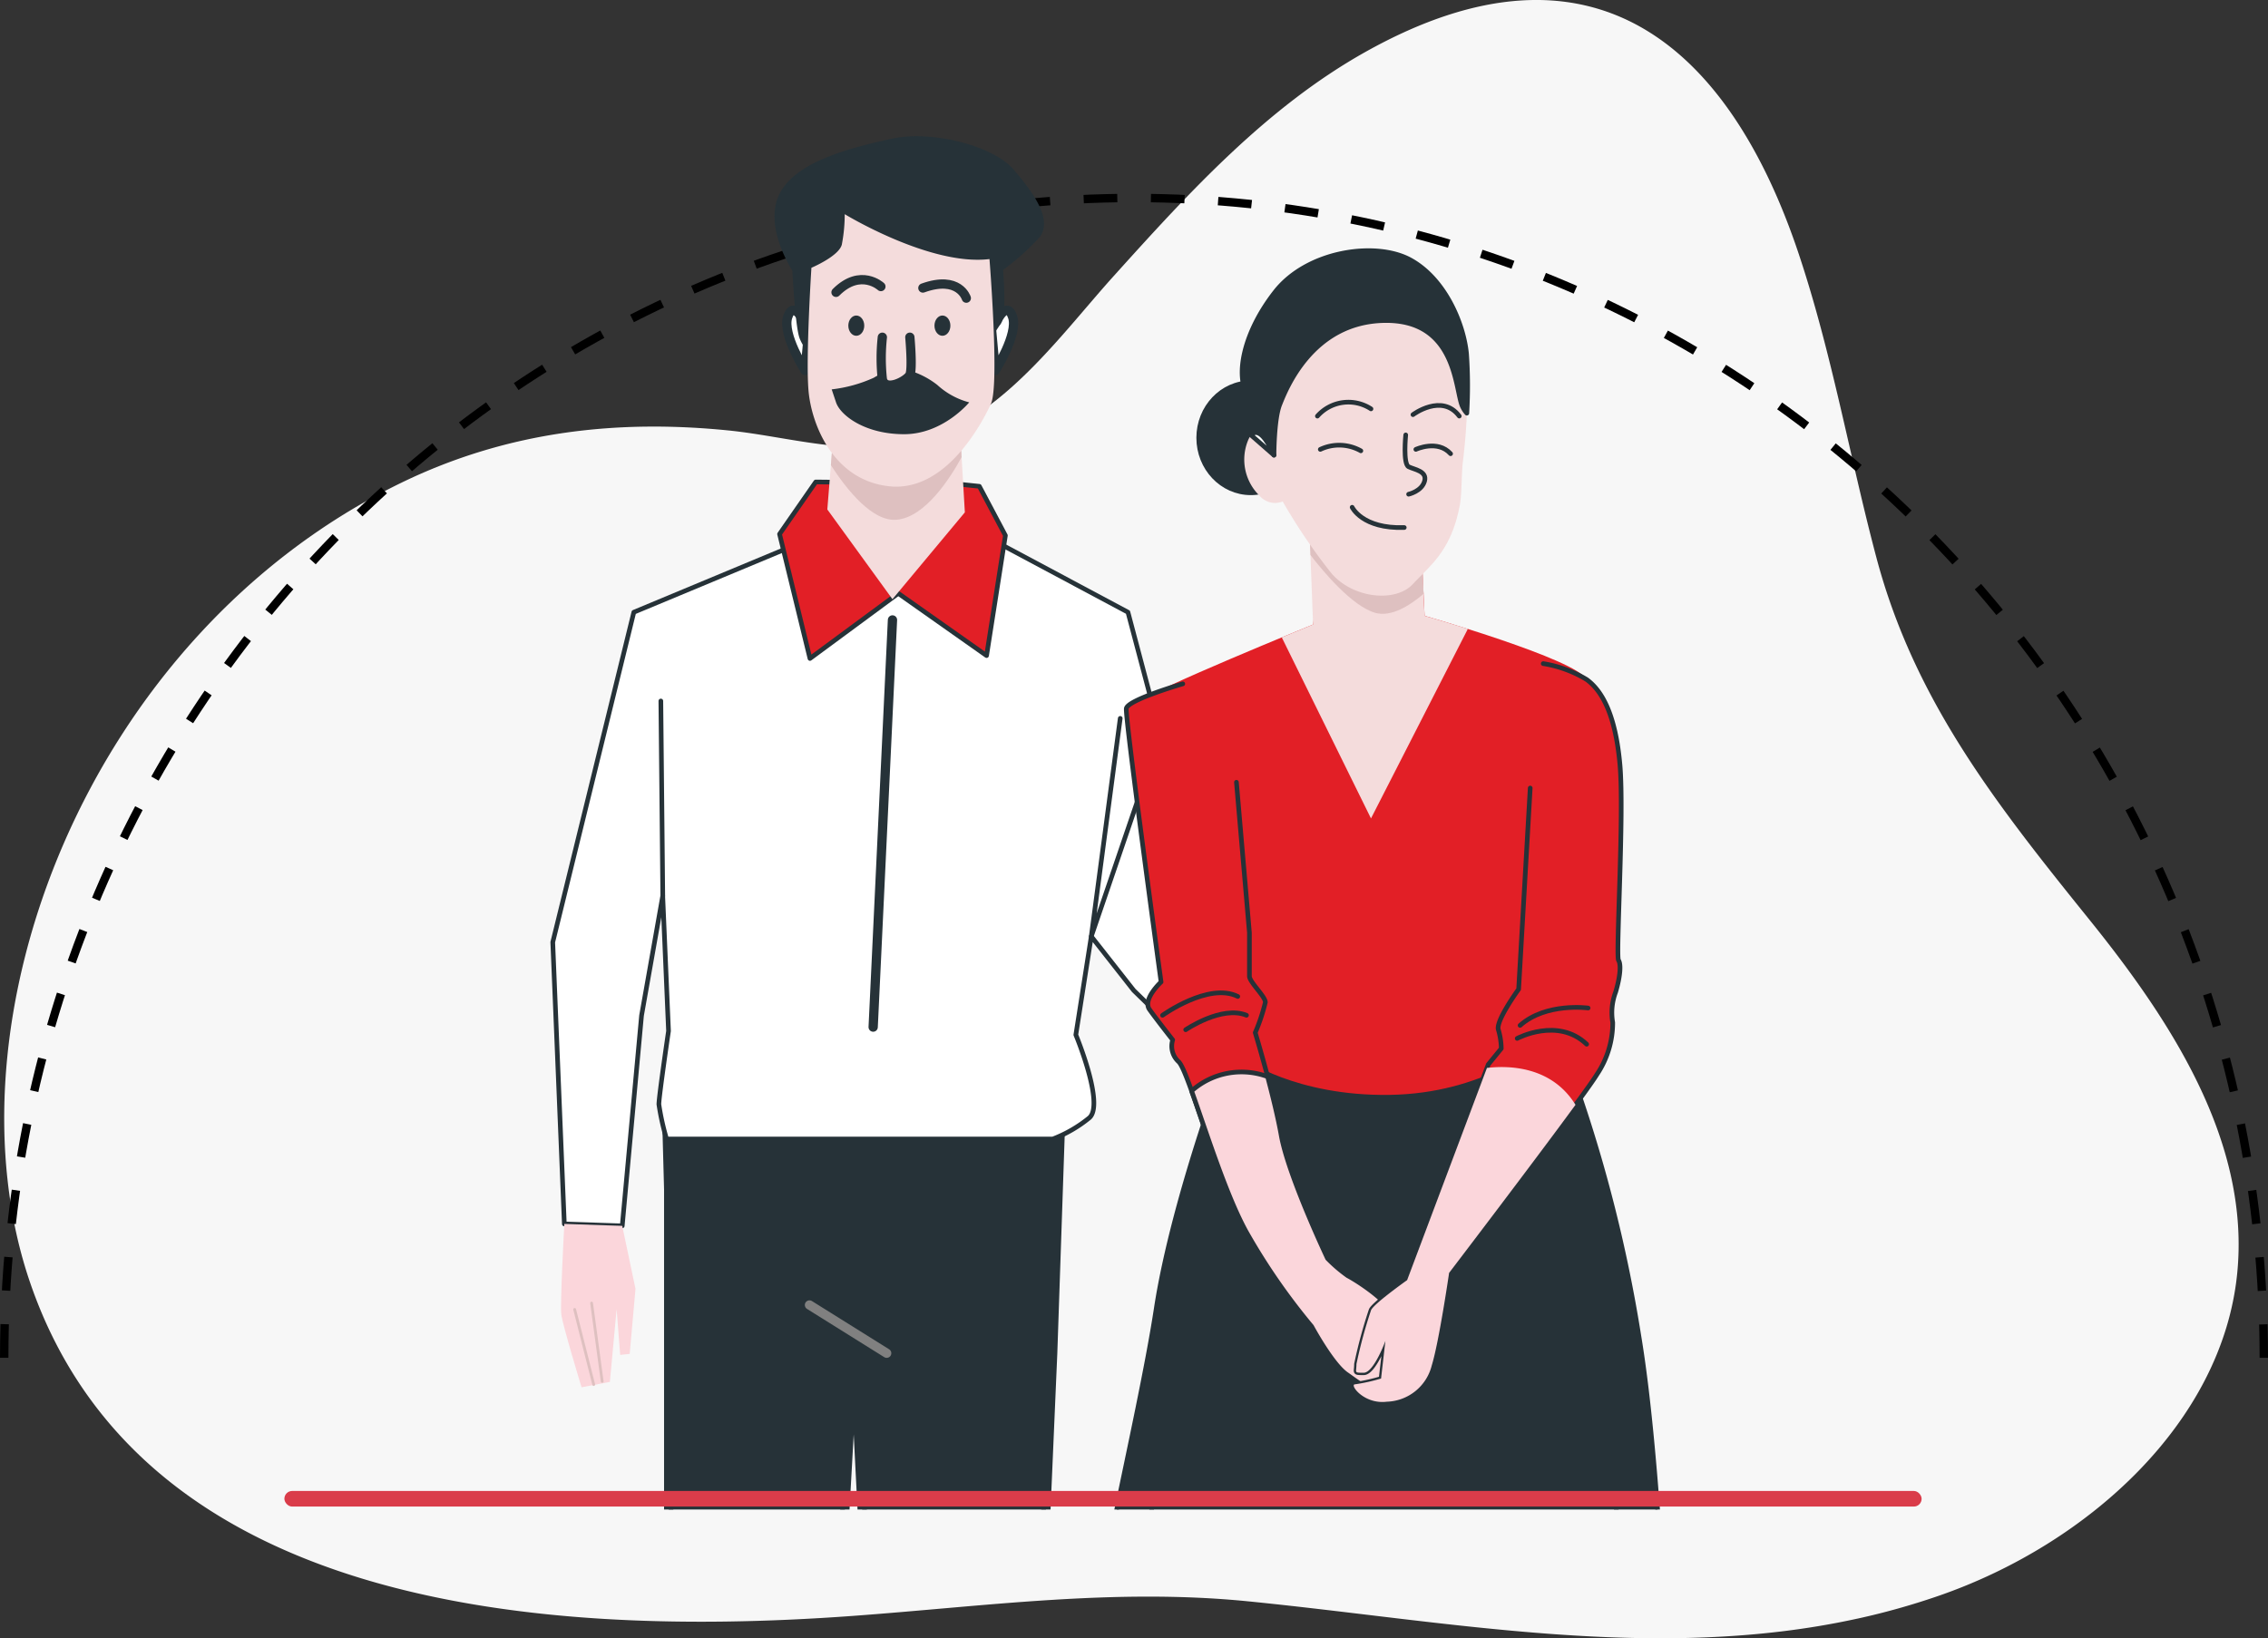 <svg xmlns="http://www.w3.org/2000/svg" xmlns:xlink="http://www.w3.org/1999/xlink" width="244.373" height="176.565" viewBox="0 0 244.373 176.565">
  <rect x="0" y="0" width="244.373" height="176.565" fill="#333333" stroke="none"/>
  <defs>
    <clipPath id="clip-path">
      <rect id="Rectangle_13356" data-name="Rectangle 13356" width="130" height="151" transform="translate(567.394 700.294)" fill="#fff" stroke="#707070" stroke-width="1"/>
    </clipPath>
  </defs>
  <g id="Group_196324" data-name="Group 196324" transform="translate(-513.547 -688.607)">
    <g id="Group_194523" data-name="Group 194523" transform="translate(-6152.188 -2841.958)">
      <path id="Path_20457" data-name="Path 20457" d="M351.607,1233.53c-21.72,4.769-43.921.3-65.678-1.864-14.324-1.425-28.135.513-42.494,1.567-36.5,2.677-77-2.034-88.673-35.766-9.73-28.109,6-69.821,39.889-86.326,11.723-5.71,23.658-6.837,35.3-5.665,6.993.7,14.79,3.387,22.323.56,7.946-2.978,13.825-11.252,19.2-17.21,8-8.874,16.435-18.174,27.159-24.169,24.6-13.758,39.223-.344,46.612,21.7,3.593,10.722,5.5,21.893,8.394,32.8,4.1,15.464,13.006,26.7,23.032,39.141,8.926,11.083,17.28,24.047,15.841,38.107-1.631,15.959-16.01,29.045-32.038,34.627a77.328,77.328,0,0,1-8.865,2.5" transform="translate(6514.269 2471.48)" fill="#f7f7f7"/>
      <path id="Path_20458" data-name="Path 20458" d="M119.135,1154.617c0-69.034,54.5-125,121.733-125s121.734,55.964,121.734,125" transform="translate(6547.054 2522.283)" fill="none" stroke="#000" stroke-miterlimit="10" stroke-width="0.906" stroke-dasharray="3.623 3.623"/>
    </g>
    <g id="Mask_Group_6125" data-name="Mask Group 6125" clip-path="url(#clip-path)">
      <g id="Group_196323" data-name="Group 196323">
        <g id="Character_2" data-name="Character 2" transform="translate(571.753 703.79)">
          <g id="Group_23171" data-name="Group 23171">
            <path id="Path_29721" data-name="Path 29721" d="M228.69,439.333l-3.589,5.252s-11.768,6.488-12.221,6.639-.452,1.358.3,1.509,3.47.452,3.47.452H241.4s.6-2.414.905-3.772-.452-5.733-.452-5.733l-.151-3.923Z" transform="translate(-212.571 -217.371)" fill="#fff" stroke="#263238" stroke-linecap="round" stroke-linejoin="round" stroke-width="1"/>
            <path id="Path_29722" data-name="Path 29722" d="M212.26,252.789l-.832,24.541-3.536,81.734,1.456,4.367-2.08,6.655a5.183,5.183,0,0,0-5.615-1.04,19.061,19.061,0,0,0-4.991,3.327A31.313,31.313,0,0,1,195,368.84a14.491,14.491,0,0,1-.624-4.576c0-.624-2.911-3.535-2.911-4.575s2.5-5.408,2.5-5.408l-3.952-77.575-4.575,81.942s1.248,1.456,1.248,2.08-1.664,10.607-1.664,10.607-.208.208-2.7.208-5.823-.624-6.863-1.664a6.04,6.04,0,0,0-3.12-1.248l-.416-4.575.832-3.327-2.7-50.33V259.652l-.208-7.7,42.843-.624Z" transform="translate(-156.21 -146.669)" fill="#263238" stroke="#263238" stroke-linecap="round" stroke-linejoin="round" stroke-width="1"/>
            <path id="Path_29723" data-name="Path 29723" d="M171.627,152l15.183,8.111,9.15,34.524,12.063,18.51-4.367,3.536-16.222-15.807-4.576-5.823-1.663,10.607s3.12,7.487,1.456,8.943a14.331,14.331,0,0,1-3.951,2.288H137.1a26.527,26.527,0,0,1-.832-3.744c0-.832,1.039-7.9,1.039-7.9l-.624-14.558L134.4,203.578l-2.08,22.669-6.239-.208-1.248-30.365,8.735-35.564,17.47-7.279Z" transform="translate(-123.481 -109.313)" fill="#fff" stroke="#263238" stroke-linecap="round" stroke-linejoin="round" stroke-width="0.5"/>
            <path id="Path_29724" data-name="Path 29724" d="M198.562,142.656l2.964.312,2.808,5.3-2.028,12.946-9.515-6.707-9.515,7.019L180,148.115l3.9-5.615Z" transform="translate(-154.21 -105.74)" fill="#e21f26" stroke="#263238" stroke-linecap="round" stroke-linejoin="round" stroke-width="0.5"/>
            <path id="Path_29725" data-name="Path 29725" d="M201.35,134.906l.468,7.955-7.8,9.359L187,142.549l.624-7.8S195.735,136.934,201.35,134.906Z" transform="translate(-156.063 -102.826)" fill="#f4dcdc"/>
            <path id="Path_29726" data-name="Path 29726" d="M187.561,137.774l.242-3.024s8.111,2.184,13.726.156l.118,2.008c-1.187,2.187-3.894,6.474-7,6.745C192.024,143.887,189.262,140.408,187.561,137.774Z" transform="translate(-156.242 -102.826)" fill="#dec0c0"/>
            <g id="Group_23168" data-name="Group 23168" transform="translate(25.743)">
              <path id="Path_29727" data-name="Path 29727" d="M179.213,114.03s1.092-2.34,1.716-.468-1.872,5.771-1.872,5.771l-.468-5.147Z" transform="translate(-155.769 -94.585)" fill="#fff" stroke="#263238" stroke-linecap="round" stroke-linejoin="round" stroke-width="1"/>
              <path id="Path_29728" data-name="Path 29728" d="M215.655,114.03s-1.092-2.34-1.716-.468,1.872,5.771,1.872,5.771l.468-5.147Z" transform="translate(-213.012 -94.585)" fill="#fff" stroke="#263238" stroke-linecap="round" stroke-linejoin="round" stroke-width="1"/>
              <path id="Path_29729" data-name="Path 29729" d="M177.615,105.681s-.312.156-.78-.936-.78-7.331-.78-7.331-3.12-4.679-1.4-7.955,7.487-4.679,11.7-5.615,10.607.78,12.634,3.12,4.056,5.147,2.808,6.707a26.566,26.566,0,0,1-4.056,3.588s.468,4.835-.156,5.771l-.624.936-.78-6.4a55.129,55.129,0,0,1-8.735-1.716c-3.276-1.092-4.835-1.56-4.835-1.56a13.516,13.516,0,0,1-2.5,3.432,7.572,7.572,0,0,0-1.56,1.4Z" transform="translate(-174.136 -83.583)" fill="#263238" stroke="#263238" stroke-linecap="round" stroke-linejoin="round" stroke-width="1"/>
              <g id="Group_23167" data-name="Group 23167" transform="translate(3.08 7.903)">
                <path id="Path_29730" data-name="Path 29730" d="M201.478,101.085s1.092,13.57.156,15.6-4.835,9.515-10.919,8.891-8.423-6.707-8.735-10.295.312-13.258.312-13.258,2.964-1.248,3.276-2.5a17.238,17.238,0,0,0,.312-3.276S195.082,101.865,201.478,101.085Z" transform="translate(-181.892 -96.25)" fill="#f4dcdc"/>
                <path id="Path_29731" data-name="Path 29731" d="M193.113,122.75a9.055,9.055,0,0,1,4.524,1.872,8.156,8.156,0,0,0,3.432,1.872s-2.808,3.432-7.019,3.432-6.863-2.028-7.331-3.432l-.468-1.4a15.037,15.037,0,0,0,4.523-1.248A12.362,12.362,0,0,1,193.113,122.75Z" transform="translate(-183.667 -106.216)" fill="#263238"/>
                <path id="Path_29732" data-name="Path 29732" d="M199.38,117.5s.312,3.432,0,4.056-2.652,1.872-2.964.468a20.747,20.747,0,0,1,0-4.523" transform="translate(-188.374 -104.242)" fill="#f4dcdc" stroke="#263238" stroke-linecap="round" stroke-linejoin="round" stroke-width="1"/>
                <ellipse id="Ellipse_1619" data-name="Ellipse 1619" cx="0.858" cy="1.092" rx="0.858" ry="1.092" transform="translate(13.658 10.919)" fill="#263238"/>
                <ellipse id="Ellipse_1620" data-name="Ellipse 1620" cx="0.858" cy="1.092" rx="0.858" ry="1.092" transform="translate(4.377 10.919)" fill="#263238"/>
                <path id="Path_29733" data-name="Path 29733" d="M191.429,109.834s-.78-2.5-4.679-1.092" transform="translate(-174.34 -100.787)" fill="none" stroke="#263238" stroke-linecap="round" stroke-linejoin="round" stroke-width="1"/>
                <path id="Path_29734" data-name="Path 29734" d="M206.335,108.3s-2.184-2.028-4.835.624" transform="translate(-198.449 -100.504)" fill="none" stroke="#263238" stroke-linecap="round" stroke-linejoin="round" stroke-width="1"/>
              </g>
            </g>
            <path id="Path_29735" data-name="Path 29735" d="M158.953,183.333l-3.12,23.5,5.823-17.054" transform="translate(-96.456 -121.096)" fill="none" stroke="#263238" stroke-linecap="round" stroke-linejoin="round" stroke-width="0.5"/>
            <line id="Line_42305" data-name="Line 42305" x1="2.08" y2="43.883" transform="translate(35.877 51.63)" fill="none" stroke="#263238" stroke-linecap="round" stroke-linejoin="round" stroke-width="1"/>
            <line id="Line_42306" data-name="Line 42306" x1="0.208" y1="21.006" transform="translate(12.999 60.365)" fill="none" stroke="#263238" stroke-linecap="round" stroke-linejoin="round" stroke-width="0.5"/>
            <line id="Line_42307" data-name="Line 42307" x1="8.319" y1="5.199" transform="translate(29.013 125.461)" fill="none" stroke="gray" stroke-linecap="round" stroke-linejoin="round" stroke-width="1"/>
            <path id="Path_29736" data-name="Path 29736" d="M181.808,438.928l1.81,5.734s4.225,6.789,4.074,7.393-16.748,0-16.748,0-1.207,0-1.056-2.565A76.591,76.591,0,0,1,171.1,441.8s1.811-4.678,5.281-5.432S181.808,438.023,181.808,438.928Z" transform="translate(-131.257 -216.2)" fill="#fff" stroke="#263238" stroke-linecap="round" stroke-linejoin="round" stroke-width="1"/>
            <g id="Group_23169" data-name="Group 23169" transform="translate(2.247 116.727)">
              <path id="Path_29738" data-name="Path 29738" d="M250.468,270.875l1.429,6.788-.625,7.007-1.026.114-.383-4.941-.727,7.848-3.052.581s-2.035-6.686-2.18-7.848.325-9.758.325-9.758Z" transform="translate(-243.876 -270.667)" fill="#fbd6db"/>
              <line id="Line_42308" data-name="Line 42308" x1="1.14" y1="8.439" transform="translate(3.291 8.53)" fill="none" stroke="#dec0c0" stroke-linecap="round" stroke-linejoin="round" stroke-width="0.3"/>
              <line id="Line_42309" data-name="Line 42309" x1="2.053" y1="8.097" transform="translate(1.466 9.214)" fill="none" stroke="#dec0c0" stroke-linecap="round" stroke-linejoin="round" stroke-width="0.3"/>
            </g>
            <g id="Group_23170" data-name="Group 23170" transform="translate(80.175 103.832)">
              <path id="Path_29739" data-name="Path 29739" d="M110.052,250s4.991,2.288,6.239,2.7,1.663,1.872,3.12,2.912,3.327,2.288,2.287,2.7a4.895,4.895,0,0,1-2.287.208l-1.872-2.288,3.327,7.279.208,2.7-2.5,1.04-5.823-3.12-7.071-10.607Z" transform="translate(-105.684 -250)" fill="#fff" stroke="#263238" stroke-linecap="round" stroke-linejoin="round" stroke-width="0.5"/>
              <path id="Path_29740" data-name="Path 29740" d="M119.5,258.822s-2.446,2.053-3.963,1.62-2.708-3.574-2.708-3.574" transform="translate(-107.649 -252.583)" fill="#fff" stroke="#263238" stroke-linecap="round" stroke-linejoin="round" stroke-width="0.5"/>
              <line id="Line_42310" data-name="Line 42310" x1="3.466" y1="5.091" transform="translate(11.683 10.026)" fill="#fff" stroke="#263238" stroke-linecap="round" stroke-linejoin="round" stroke-width="0.5"/>
              <line id="Line_42311" data-name="Line 42311" x1="4.008" y1="5.741" transform="translate(10.167 10.784)" fill="#fff" stroke="#263238" stroke-linecap="round" stroke-linejoin="round" stroke-width="0.5"/>
              <line id="Line_42312" data-name="Line 42312" x1="4.677" y1="5.611" transform="translate(8.217 11.651)" fill="#fff" stroke="#263238" stroke-linecap="round" stroke-linejoin="round" stroke-width="0.5"/>
            </g>
          </g>
        </g>
        <g id="Character_3" data-name="Character 3" transform="translate(631.306 715.622)">
          <g id="Group_23166" data-name="Group 23166" transform="translate(0 0)">
            <ellipse id="Ellipse_1618" data-name="Ellipse 1618" cx="5.615" cy="5.927" rx="5.615" ry="5.927" transform="translate(11.399 14.242)" fill="#263238" stroke="#263238" stroke-linecap="round" stroke-linejoin="round" stroke-width="0.5"/>
            <g id="Group_23156" data-name="Group 23156" transform="translate(15.767 155.613)">
              <path id="Path_29696" data-name="Path 29696" d="M278.666,354.037s.208,18.718,2.287,29.324,4.16,23.709,4.16,23.709-2.079,8.111-2.7,8.527-4.784,2.912-3.536,3.952,13.31,0,13.31,0a5.229,5.229,0,0,0,1.04-4.367c-.416-2.912-.208-12.687-.208-12.687s1.248-34.107,1.248-39.307V352.581l-16.014-1.248Z" transform="translate(-278.25 -351.333)" fill="#fff" stroke="#263238" stroke-linecap="round" stroke-linejoin="round" stroke-width="0.5"/>
              <path id="Path_29697" data-name="Path 29697" d="M293.46,449.486a66.1,66.1,0,0,1-.26-6.936c-.706,2.216-2.149,6.06-3.9,6.936-2.5,1.248-6.655.416-6.655.416-.624.416-4.784,2.912-3.536,3.952s13.31,0,13.31,0A5.229,5.229,0,0,0,293.46,449.486Z" transform="translate(-278.486 -385.637)" fill="#263238" stroke="#263238" stroke-linecap="round" stroke-linejoin="round" stroke-width="0.5"/>
            </g>
            <g id="Group_23157" data-name="Group 23157" transform="translate(35.94 155.613)">
              <path id="Path_29698" data-name="Path 29698" d="M326.181,354.037s-.208,18.718-2.287,29.324-4.16,23.709-4.16,23.709,2.08,8.111,2.7,8.527,4.784,2.912,3.536,3.952-13.31,0-13.31,0a5.229,5.229,0,0,1-1.04-4.367c.416-2.912.208-12.687.208-12.687s-1.248-34.107-1.248-39.307V352.581l16.014-1.248Z" transform="translate(-310.583 -351.333)" fill="#fff" stroke="#263238" stroke-linecap="round" stroke-linejoin="round" stroke-width="0.5"/>
              <path id="Path_29699" data-name="Path 29699" d="M312.2,449.486a66.1,66.1,0,0,0,.26-6.936c.706,2.216,2.148,6.06,3.9,6.936,2.5,1.248,6.655.416,6.655.416.624.416,4.784,2.912,3.536,3.952s-13.31,0-13.31,0A5.229,5.229,0,0,1,312.2,449.486Z" transform="translate(-311.165 -385.637)" fill="#263238" stroke="#263238" stroke-linecap="round" stroke-linejoin="round" stroke-width="0.5"/>
            </g>
            <g id="Group_23159" data-name="Group 23159" transform="translate(0 85.525)">
              <path id="Path_29700" data-name="Path 29700" d="M267.915,239s-6.239,16.222-8.111,28.493-7.9,35.979-6.655,37.643,4.784,2.08,4.784,2.08l-.208,3.328a43.732,43.732,0,0,0,13.519,3.12c6.655.208,12.062-1.664,15.806-.832s15.183,1.664,18.094,0,6.239-3.12,6.448-3.951a13.022,13.022,0,0,0,0-2.912l3.12-1.456s-.832-21.63-2.912-34.108a156.879,156.879,0,0,0-6.655-26.62c-1.456-3.744-6.863-4.576-6.863-4.576Z" transform="translate(-252.98 -239)" fill="#263238" stroke="#263238" stroke-linecap="round" stroke-linejoin="round" stroke-width="0.5"/>
              <g id="Group_23158" data-name="Group 23158" transform="translate(4.952 38.475)">
                <line id="Line_42303" data-name="Line 42303" y1="21.837" x2="1.664" transform="translate(0 7.903)" fill="none" stroke="#263238" stroke-linecap="round" stroke-linejoin="round" stroke-width="0.5"/>
                <line id="Line_42304" data-name="Line 42304" x1="3.744" y1="28.493" transform="translate(49.914)" fill="none" stroke="#263238" stroke-linecap="round" stroke-linejoin="round" stroke-width="0.5"/>
              </g>
            </g>
            <path id="Path_29701" data-name="Path 29701" d="M280.921,152.25l-.936,8.891s-17.626,7.175-18.25,8.111S272.5,207.935,272.5,207.935s5.615,4.056,15.754,3.9,15.91-5.3,15.91-5.3,6.4-37.28,5.3-39.463S292,160.205,292,160.205l-.312-6.707Z" transform="translate(-256.263 -120.85)" fill="#e21f26"/>
            <g id="Group_23160" data-name="Group 23160" transform="translate(20.348 30.3)">
              <path id="Path_29702" data-name="Path 29702" d="M295.206,181.379l10.436-20.424c-2.655-.839-4.664-1.413-4.664-1.413l-.312-6.707-12.079-2.348.38,9.991s-1.377.561-3.374,1.388Z" transform="translate(-285.592 -150.487)" fill="#f4dcdc"/>
              <path id="Path_29703" data-name="Path 29703" d="M302.672,157.179l-.2-4.344-12.079-2.348.095,2.5c1.332,1.732,4.489,5.539,7,6.237C299.177,159.692,301.151,158.473,302.672,157.179Z" transform="translate(-287.397 -150.487)" fill="#dec0c0"/>
            </g>
            <g id="Group_23163" data-name="Group 23163" transform="translate(16.075)">
              <g id="Group_23162" data-name="Group 23162">
                <path id="Path_29704" data-name="Path 29704" d="M282.179,123.965s-.085-.21-.231-.507c-.5-1.033-1.729-3.112-2.577-1.053a5.441,5.441,0,0,0,1.248,5.927,2.2,2.2,0,0,0,2.5.624,61.722,61.722,0,0,0,5.3,7.8c2.34,2.652,6.863,3.12,8.735,1.092s4.121-3.545,5.057-8.536c.21-1.119.167-3.319.314-4.577a65.409,65.409,0,0,0,.4-11.688c-.312-3.276-2.34-8.111-6.083-10.139s-11.075-.936-14.506,3.432-4.367,9.047-2.964,11.231A20.6,20.6,0,0,1,281.244,121Z" transform="translate(-278.744 -101.924)" fill="#f4dcdc"/>
                <g id="Group_23161" data-name="Group 23161">
                  <path id="Path_29705" data-name="Path 29705" d="M280.3,133.626l2.465,2.157s-.085-.21-.231-.508C282.093,134.375,281.106,132.682,280.3,133.626Z" transform="translate(-279.329 -113.742)" fill="#fff" stroke="#263238" stroke-linecap="round" stroke-linejoin="round" stroke-width="0.5"/>
                  <path id="Path_29706" data-name="Path 29706" d="M296.842,102.907c-3.744-2.028-11.075-.936-14.506,3.432s-4.367,9.047-2.964,11.231A20.6,20.6,0,0,1,281.244,121l.936,2.964s0-3.9.624-5.459,3.432-8.891,11.231-9.047,7.643,7.331,8.423,9.2a2.9,2.9,0,0,0,.5.78,49.243,49.243,0,0,0-.03-6.4C302.613,109.771,300.585,104.935,296.842,102.907Z" transform="translate(-278.744 -101.924)" fill="#263238" stroke="#263238" stroke-linecap="round" stroke-linejoin="round" stroke-width="0.5"/>
                </g>
              </g>
              <path id="Path_29707" data-name="Path 29707" d="M306.953,133.75s-.312,3.12.312,3.432,2.028.468,1.716,1.56-1.716,1.4-1.716,1.4" transform="translate(-289.323 -113.893)" fill="none" stroke="#263238" stroke-linecap="round" stroke-linejoin="round" stroke-width="0.5"/>
              <path id="Path_29708" data-name="Path 29708" d="M297.75,146.25s1.092,2.34,5.615,2.184" transform="translate(-285.892 -118.594)" fill="none" stroke="#263238" stroke-linecap="round" stroke-linejoin="round" stroke-width="0.5"/>
              <path id="Path_29709" data-name="Path 29709" d="M292.25,135.974a4.775,4.775,0,0,1,4.368.156" transform="translate(-283.823 -114.557)" fill="none" stroke="#263238" stroke-linecap="round" stroke-linejoin="round" stroke-width="0.5"/>
              <path id="Path_29710" data-name="Path 29710" d="M308.75,136.026s2.34-1.092,3.744.468" transform="translate(-290.029 -114.609)" fill="none" stroke="#263238" stroke-linecap="round" stroke-linejoin="round" stroke-width="0.5"/>
              <path id="Path_29711" data-name="Path 29711" d="M291.75,129.587a4.456,4.456,0,0,1,5.771-.78" transform="translate(-283.635 -111.757)" fill="none" stroke="#263238" stroke-linecap="round" stroke-linejoin="round" stroke-width="0.5"/>
              <path id="Path_29712" data-name="Path 29712" d="M308.25,129.65s3.12-2.34,4.991.156" transform="translate(-289.841 -111.977)" fill="none" stroke="#263238" stroke-linecap="round" stroke-linejoin="round" stroke-width="0.5"/>
            </g>
            <path id="Path_29713" data-name="Path 29713" d="M264.831,176.75s-5.927,1.716-6.083,2.652,3.744,29.48,3.744,29.48-2.028,1.872-1.248,2.964,2.5,3.276,2.5,3.276a2.274,2.274,0,0,0,.624,2.34c1.092.936,4.212,12.791,7.331,18.406a68.3,68.3,0,0,0,7.019,10.139s2.184,4.056,3.744,5.147,2.652,2.028,3.588,1.56,1.872-4.211,2.028-6.551-4.835-5.3-5.459-5.615a15.823,15.823,0,0,1-2.184-1.872s-4.211-8.891-4.991-13.258-2.808-11.075-2.808-11.075a19.846,19.846,0,0,0,1.092-3.276c0-.624-1.716-2.184-1.716-2.808v-4.679l-1.4-16.222" transform="translate(-255.147 -130.064)" fill="#e21f26" stroke="#263238" stroke-linecap="round" stroke-linejoin="round" stroke-width="0.5"/>
            <path id="Path_29714" data-name="Path 29714" d="M286.854,265.776a15.822,15.822,0,0,1-2.184-1.872s-4.212-8.891-4.991-13.258c-.342-1.915-.924-4.28-1.47-6.332a8.1,8.1,0,0,0-8.188,1.541c1.489,4.138,3.7,11.258,5.915,15.242a68.306,68.306,0,0,0,7.019,10.139s2.184,4.056,3.744,5.147,2.652,2.028,3.588,1.56,1.872-4.212,2.028-6.551S287.477,266.088,286.854,265.776Z" transform="translate(-259.388 -155.294)" fill="#fbd6db" stroke="#263238" stroke-linecap="round" stroke-linejoin="round" stroke-width="0.5"/>
            <g id="Group_23164" data-name="Group 23164" transform="translate(7.5 79.985)">
              <path id="Path_29715" data-name="Path 29715" d="M269,235.4s3.9-2.652,6.551-1.56" transform="translate(-266.504 -231.42)" fill="none" stroke="#263238" stroke-linecap="round" stroke-linejoin="round" stroke-width="0.5"/>
              <path id="Path_29716" data-name="Path 29716" d="M265,232.541s4.991-3.588,8.111-2.028" transform="translate(-265 -230.12)" fill="none" stroke="#263238" stroke-linecap="round" stroke-linejoin="round" stroke-width="0.5"/>
            </g>
            <g id="Group_23165" data-name="Group 23165" transform="translate(28.108 44.502)">
              <path id="Path_29717" data-name="Path 29717" d="M317.041,186.664l-1.248,21.681s-2.5,3.432-2.184,4.368a7.424,7.424,0,0,1,.312,2.028l-1.4,1.716L303.782,239.7s-3.743,2.652-3.9,3.276a51.339,51.339,0,0,0-1.56,5.771c0,.936-.312.936.78.936s2.34-3.432,2.34-3.432l-.468,4.056a19.886,19.886,0,0,1-2.808.624c-.624,0,.936,2.184,3.432,1.872a5.152,5.152,0,0,0,4.835-3.9c.78-2.5,1.872-9.983,1.872-9.983s14.506-19.03,15.91-21.37a9.974,9.974,0,0,0,1.716-5.615,6.279,6.279,0,0,1,.312-3.276c.468-1.56.624-2.964.312-3.432s.624-15.754.156-21.058-1.872-7.955-3.588-9.2a13.042,13.042,0,0,0-4.68-1.716" transform="translate(-298.03 -173.25)" fill="#e21f26" stroke="#263238" stroke-linecap="round" stroke-linejoin="round" stroke-width="0.5"/>
              <path id="Path_29718" data-name="Path 29718" d="M312.378,243.04l-8.6,22.869s-3.743,2.652-3.9,3.276a51.343,51.343,0,0,0-1.56,5.771c0,.936-.312.936.78.936s2.34-3.432,2.34-3.432l-.468,4.056a19.888,19.888,0,0,1-2.808.624c-.624,0,.936,2.184,3.432,1.872a5.152,5.152,0,0,0,4.835-3.9c.78-2.5,1.872-9.983,1.872-9.983s9.151-12,13.618-18.115C319.341,242.833,314.708,242.765,312.378,243.04Z" transform="translate(-298.03 -199.461)" fill="#fbd6db"/>
              <path id="Path_29719" data-name="Path 29719" d="M326.25,237.471s4.367-2.34,7.487.624" transform="translate(-308.643 -197.072)" fill="none" stroke="#263238" stroke-linecap="round" stroke-linejoin="round" stroke-width="0.5"/>
              <path id="Path_29720" data-name="Path 29720" d="M334.081,232.708s-4.523-.624-7.331,1.872" transform="translate(-308.831 -195.585)" fill="none" stroke="#263238" stroke-linecap="round" stroke-linejoin="round" stroke-width="0.5"/>
            </g>
          </g>
        </g>
      </g>
    </g>
    <rect id="Rectangle_16630" data-name="Rectangle 16630" width="176.409" height="1.684" rx="0.842" transform="translate(544.189 849.294)" fill="#da3c4a"/>
  </g>
</svg>
